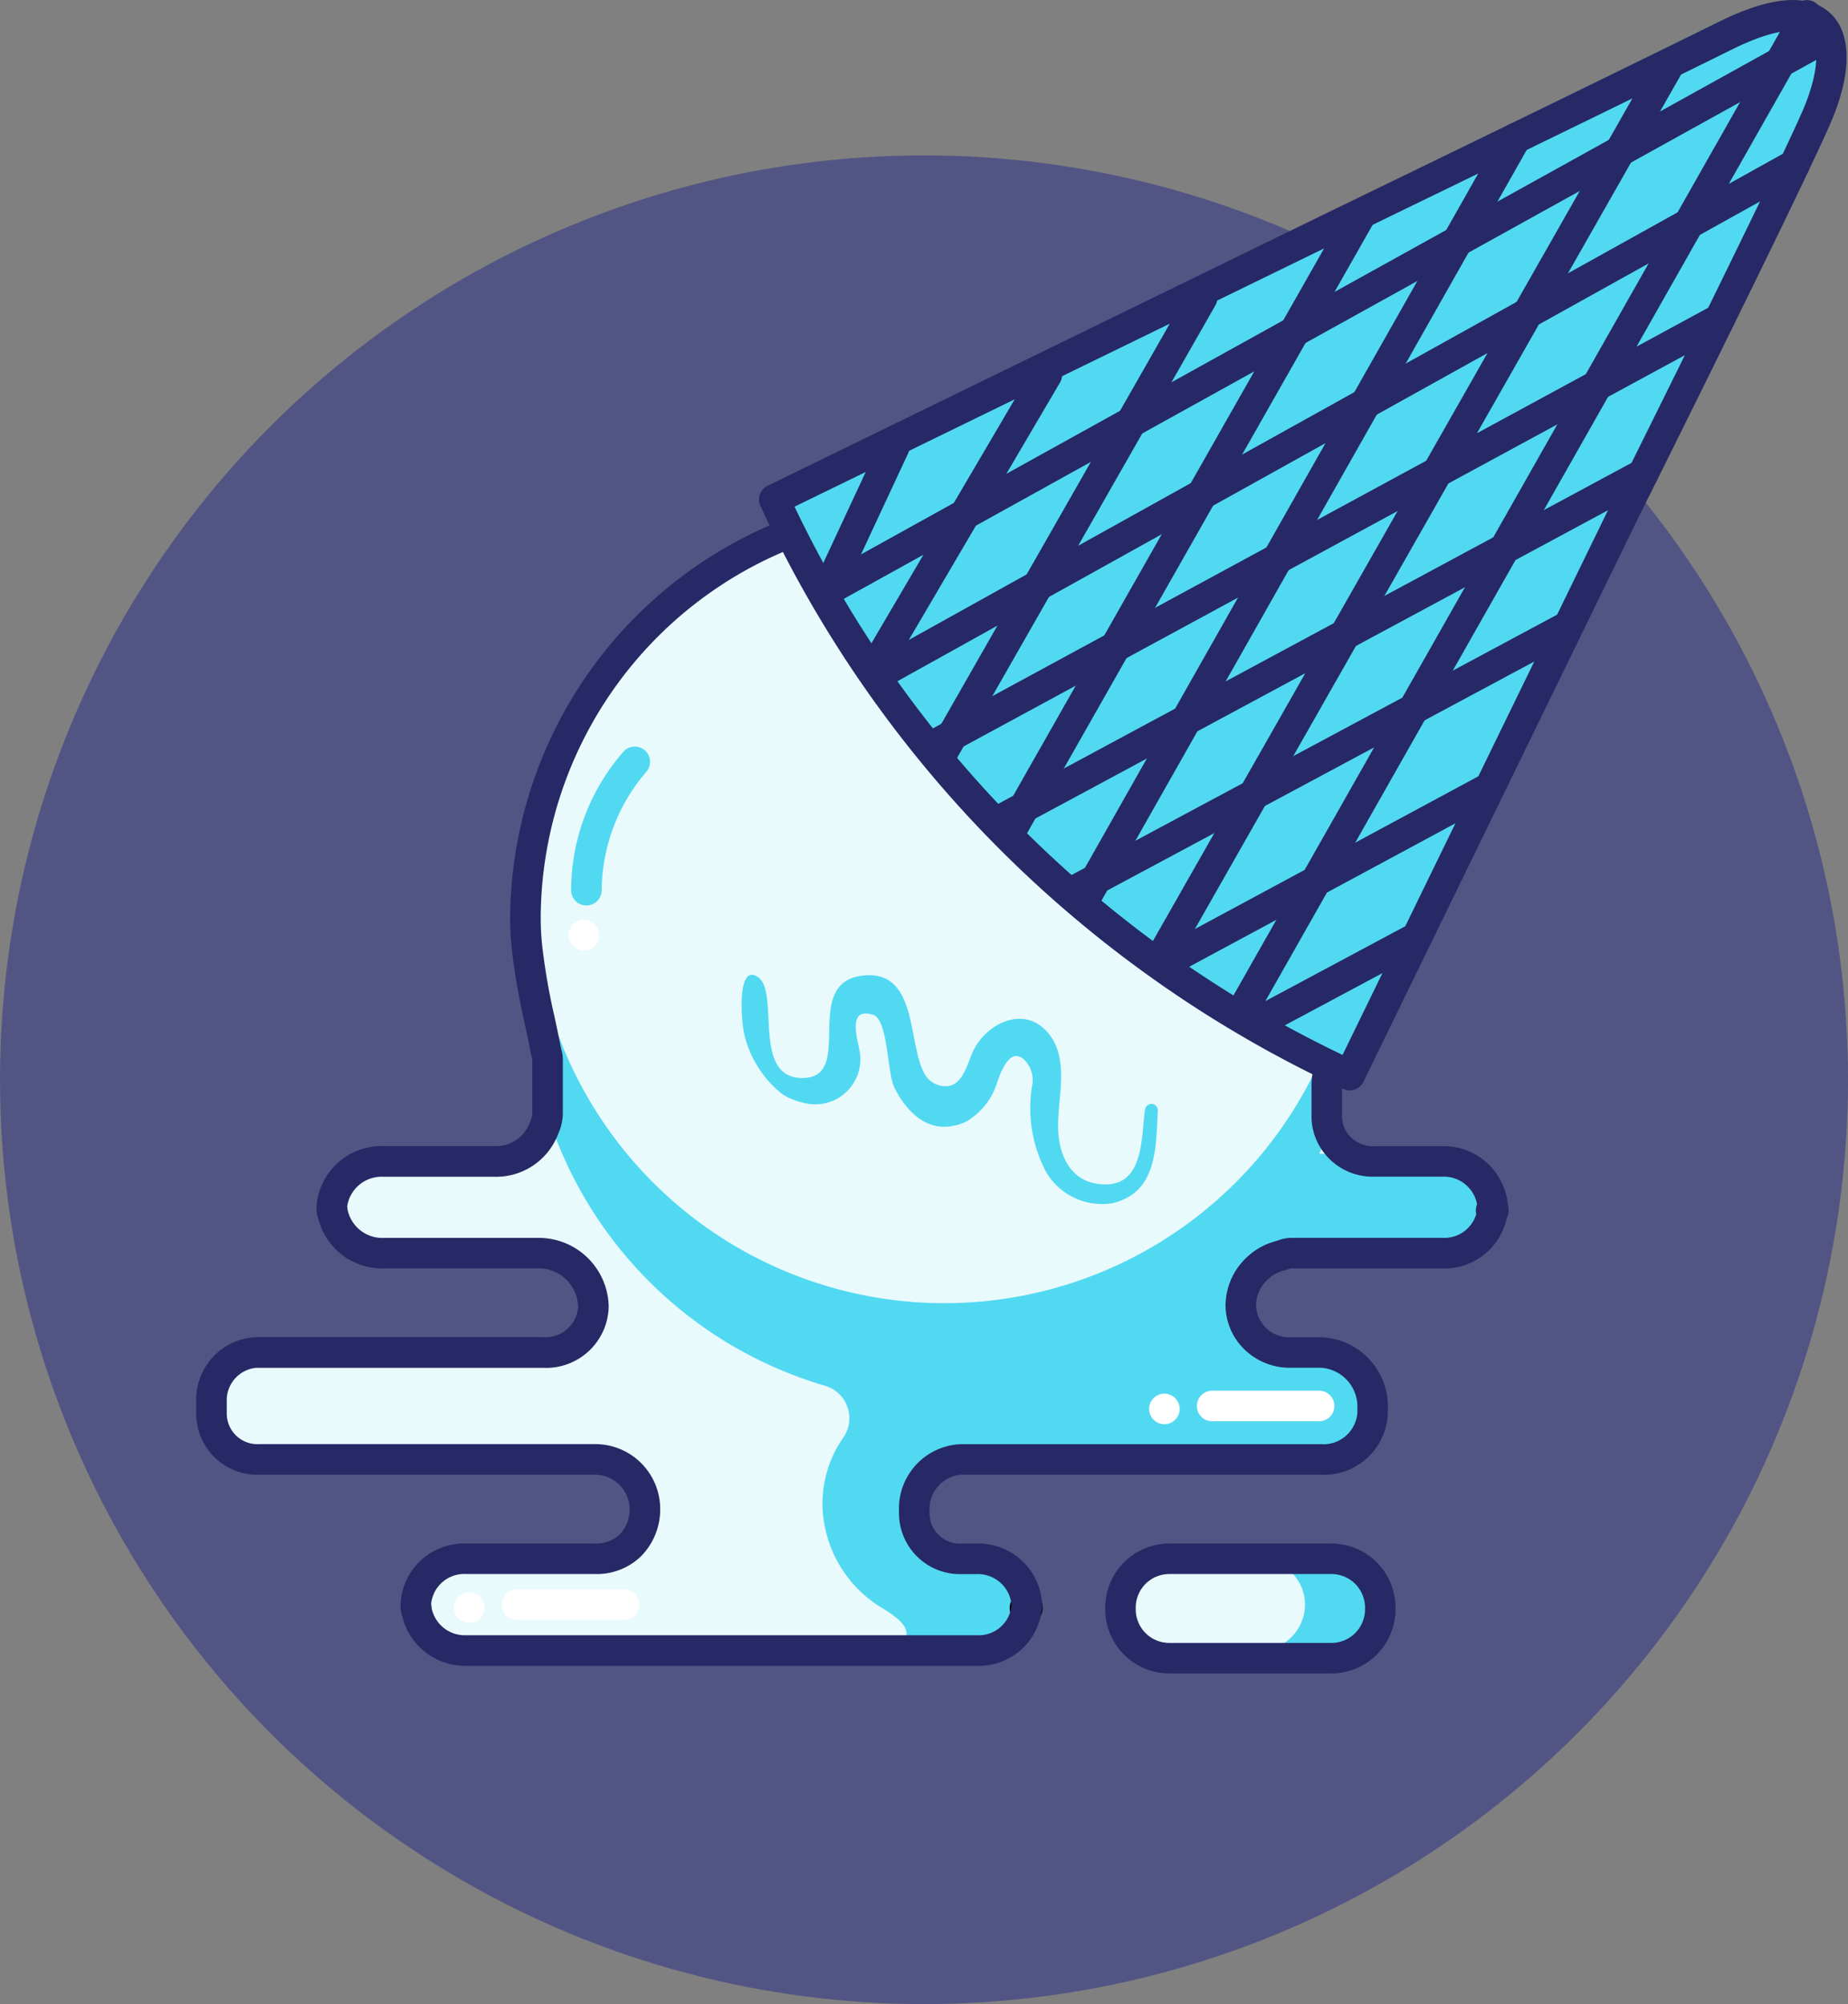 <svg xmlns="http://www.w3.org/2000/svg" xmlns:xlink="http://www.w3.org/1999/xlink" width="115.549" height="125.262" viewBox="0 0 115.549 125.262">
  <rect x="0" y="0" width="115.549" height="125.262" fill="#808080" stroke="none"/>
  <defs>
    <clipPath id="clip-path">
      <rect id="Rectangle_24" data-name="Rectangle 24" width="103.189" height="104.594" transform="translate(0 0)" fill="none"/>
    </clipPath>
  </defs>
  <g id="Group_5" data-name="Group 5" transform="translate(-1179 -4854)">
    <circle id="Ellipse_1" data-name="Ellipse 1" cx="57.774" cy="57.774" r="57.774" transform="translate(1179 4863.713)" fill="#525584"/>
    <g id="Group_3" data-name="Group 3" transform="translate(1191.268 4854)">
      <g id="Group_2" data-name="Group 2" transform="translate(0 0)" clip-path="url(#clip-path)">
        <path id="Path_1" data-name="Path 1" d="M618.188,1019.92H608.051a3.051,3.051,0,0,0-3.051,3.051v.106a3.051,3.051,0,0,0,3.051,3.052h10.137a3.051,3.051,0,0,0,3.051-3.052v-.106a3.051,3.051,0,0,0-3.051-3.051" transform="translate(-547.207 -922.491)" fill="#e9fafd"/>
        <path id="Path_2" data-name="Path 2" d="M698.45,1019.92h-4.576a2.982,2.982,0,0,1,2.154.807,2.837,2.837,0,0,1,.893,2.073,2.888,2.888,0,0,1-3.047,2.852h4.576a2.89,2.89,0,0,0,3.052-2.852,2.855,2.855,0,0,0-.893-2.073,2.985,2.985,0,0,0-2.159-.807" transform="translate(-627.591 -922.491)" fill="#52d9f2"/>
        <path id="Path_3" data-name="Path 3" d="M86.958,371.536H82.717a2.9,2.9,0,0,1-2.38-1.091,2.79,2.79,0,0,1-.6-1.827v-1.7a3.175,3.175,0,0,1,.212-1.271,19.85,19.85,0,0,0,1.315-5.22.054.054,0,0,0,.005-.024c.11-.826.182-1.662.216-2.512.019-.5.031-.993.031-1.495a25.942,25.942,0,0,0-51.883.038,17.607,17.607,0,0,0,.125,1.944c.22,2.14.775,4.222,1.143,6.176a3.344,3.344,0,0,1,.118.6v3.382a2.618,2.618,0,0,1-.262,1.015,3.179,3.179,0,0,1-3.046,1.985h-6.94a3.112,3.112,0,0,0-3.243,2.837,3.161,3.161,0,0,0,3.243,2.894h9.839a3.432,3.432,0,0,1,3.274,3.338v.033a2.975,2.975,0,0,1-3.145,2.837H12.787A2.981,2.981,0,0,0,10,386.572v.669a2.862,2.862,0,0,0,2.987,2.923h21.04a3.126,3.126,0,0,1,3.076,3.122,3.234,3.234,0,0,1-.922,2.258,3.048,3.048,0,0,1-2.211.829H25.931a2.879,2.879,0,1,0,0,5.732H57.856a3,3,0,0,0,3.124-2.832,3.051,3.051,0,0,0-3.124-2.9h-.941a2.849,2.849,0,0,1-2.973-2.909v-.091a3.085,3.085,0,0,1,2.9-3.21H79.369A3.061,3.061,0,0,0,82.6,387.24v-.468a3.39,3.39,0,0,0-3.231-3.3H77.434a3.017,3.017,0,0,1-3.076-2.995c0-.043,0,0,0-.048a3.187,3.187,0,0,1,.917-2.106,3.257,3.257,0,0,1,1.486-.882,3.172,3.172,0,0,1,.726-.179h9.467a2.879,2.879,0,1,0,0-5.732" transform="translate(-9.045 -298.944)" fill="#e9fafd"/>
        <path id="Path_4" data-name="Path 4" d="M760,582.92c0-.048,0-.1.01-.143.029-.5-.01-1-.01-1.509Z" transform="translate(-687.4 -525.741)" fill="#a9cc27"/>
        <path id="Path_5" data-name="Path 5" d="M277.013,597.855h-7.8c.38-.955.778-1.629,1.066-2.524a2.791,2.791,0,0,1-.6-1.827v-1.7a3.178,3.178,0,0,1,.211-1.271,19.9,19.9,0,0,0,1.345-5.22A25.765,25.765,0,0,1,220,581.267v2a33.279,33.279,0,0,0,1,6.176,3.2,3.2,0,0,1-.048.6v3.382a3.089,3.089,0,0,1-.262,1.108,25.832,25.832,0,0,0,17.571,17.81,2.117,2.117,0,0,1,1.2,3.226,7.19,7.19,0,0,0-1.317,4.21v.134a7.689,7.689,0,0,0,3.815,6.386c.731.451,1.439.976,1.439,1.537V628.9h4.411a3.035,3.035,0,0,0,2.2-.814,3.174,3.174,0,0,0-2.329-5.395h-.971a3.035,3.035,0,0,1-2.2-.814,3.174,3.174,0,0,1,2.329-5.395H269.37a3.035,3.035,0,0,0,2.2-.815,3.174,3.174,0,0,0-2.329-5.395h-1.3a3.035,3.035,0,0,1-2.2-.815,3.174,3.174,0,0,1,2.329-5.395h1.779a.742.742,0,0,1-.021-.115c3.964.008,4.678.081,7.171.1a3.1,3.1,0,0,0,3.164-3.04,3.167,3.167,0,0,0-3.148-3.157" transform="translate(-198.984 -525.741)" fill="#52d9f2"/>
        <path id="Path_6" data-name="Path 6" d="M609.143,1009.92H599.007a4.011,4.011,0,0,0-4.007,4.007v.106a4.011,4.011,0,0,0,4.007,4.007h10.137a4.011,4.011,0,0,0,4.007-4.007v-.106a4.011,4.011,0,0,0-4.007-4.007m2.1,4.113a2.1,2.1,0,0,1-2.1,2.1H599.007a2.1,2.1,0,0,1-2.1-2.1v-.106a2.1,2.1,0,0,1,2.1-2.1h10.137a2.1,2.1,0,0,1,2.1,2.1Z" transform="translate(-538.162 -913.446)" fill="#262965"/>
        <path id="Path_7" data-name="Path 7" d="M207.642,1039.92h-6.687a.955.955,0,0,0,0,1.911h6.687a.955.955,0,0,0,0-1.911" transform="translate(-180.895 -940.58)" fill="#fff"/>
        <path id="Path_8" data-name="Path 8" d="M169.675,1041.87a.954.954,0,1,0,.676.28.96.96,0,0,0-.676-.28" transform="translate(-152.603 -942.344)" fill="#fff"/>
        <path id="Path_9" data-name="Path 9" d="M662.642,909.92h-6.687a.955.955,0,0,0,0,1.911h6.687a.955.955,0,0,0,0-1.911" transform="translate(-592.43 -822.998)" fill="#fff"/>
        <path id="Path_10" data-name="Path 10" d="M624.675,911.87a.954.954,0,1,0,.676.28.958.958,0,0,0-.676-.28" transform="translate(-564.138 -824.762)" fill="#fff"/>
        <path id="Path_11" data-name="Path 11" d="M79.942,780.767a.944.944,0,0,0-.942.955v.148a.947.947,0,0,0,1.894.028,1.054,1.054,0,0,0-.952-1.131" transform="translate(-71.453 -706.183)"/>
        <path id="Path_12" data-name="Path 12" d="M134.942,1041.018a.944.944,0,0,0-.942.955v.134a.947.947,0,0,0,1.893.035.959.959,0,0,0,0-.2.95.95,0,0,0-.948-.92" transform="translate(-121.2 -941.573)"/>
        <path id="Path_13" data-name="Path 13" d="M534.693,1041.417a1.031,1.031,0,1,0,.967,1.1v-.148h0a.965.965,0,0,0-.967-.955" transform="translate(-482.738 -941.934)"/>
        <path id="Path_14" data-name="Path 14" d="M77.913,361.536H73.672a1.961,1.961,0,0,1-1.628-.725,1.833,1.833,0,0,1-.4-1.238v-1.7a2.231,2.231,0,0,1,.136-.9,20.529,20.529,0,0,0,1.375-5.415,1,1,0,0,0,.015-.1c.113-.853.187-1.72.22-2.579.021-.547.031-1.048.031-1.532a26.836,26.836,0,0,0-26.848-26.833,26.939,26.939,0,0,0-26.945,26.871,18.141,18.141,0,0,0,.13,2.042,40.841,40.841,0,0,0,.772,4.394c.138.646.269,1.256.383,1.863.019.1.043.191.064.27.014.055.034.13.038.161v3.374a1.485,1.485,0,0,1-.154.561l-.043.108-.007.018a2.236,2.236,0,0,1-2.149,1.358h-6.94a4.069,4.069,0,0,0-4.2,3.77q0,.023,0,.047a4.1,4.1,0,0,0,4.2,3.825h9.839a2.477,2.477,0,0,1,2.319,2.383v.033a2.041,2.041,0,0,1-2.19,1.882H3.742A3.91,3.91,0,0,0,0,377.527v.669a3.825,3.825,0,0,0,3.943,3.879h21.04a2.173,2.173,0,0,1,2.121,2.167,2.279,2.279,0,0,1-.642,1.582,2.152,2.152,0,0,1-1.536.549H16.886a3.968,3.968,0,0,0-4.107,3.787c0,.013,0,.026,0,.039a4.029,4.029,0,0,0,4.107,3.816H48.811a3.951,3.951,0,0,0,4.079-3.765q0-.022,0-.044a3.981,3.981,0,0,0-4.079-3.832H47.87a1.9,1.9,0,0,1-2.018-1.954v-.091a2.155,2.155,0,0,1,1.946-2.254H70.324A4,4,0,0,0,74.51,378.2v-.468a4.329,4.329,0,0,0-4.187-4.251H68.389a2.06,2.06,0,0,1-2.12-2c0-.017,0-.034,0-.051a2.23,2.23,0,0,1,.638-1.47,2.307,2.307,0,0,1,1.037-.63c.115-.028.219-.062.31-.093a1.9,1.9,0,0,1,.2-.059h9.458a3.971,3.971,0,0,0,4.112-3.787q0-.019,0-.039a4.032,4.032,0,0,0-4.112-3.816m0,5.732H68.447a2.448,2.448,0,0,0-.79.156c-.063.021-.122.04-.162.05a4.212,4.212,0,0,0-1.935,1.135,4.161,4.161,0,0,0-1.193,2.682,1.077,1.077,0,0,0-.008.147,3.881,3.881,0,0,0,1.2,2.819,4.06,4.06,0,0,0,2.835,1.131h1.934a2.432,2.432,0,0,1,2.276,2.34v.468a2.126,2.126,0,0,1-2.276,1.968H47.8a4.024,4.024,0,0,0-3.857,4.165v.091a3.811,3.811,0,0,0,3.928,3.864h.941a2.112,2.112,0,0,1,2.168,1.944,2.059,2.059,0,0,1-2.168,1.877H16.886a2.116,2.116,0,0,1-2.2-1.925,2.079,2.079,0,0,1,2.2-1.9h8.039a3.974,3.974,0,0,0,2.887-1.109,4.171,4.171,0,0,0,1.2-2.933,4.059,4.059,0,0,0-4.031-4.078H3.943A1.914,1.914,0,0,1,1.911,378.2v-.669a2.039,2.039,0,0,1,1.832-2.139H21.691a3.914,3.914,0,0,0,4.1-3.793v-.033a4.374,4.374,0,0,0-4.23-4.294H11.723a2.216,2.216,0,0,1-2.287-1.941,2.175,2.175,0,0,1,2.287-1.88h6.94a4.149,4.149,0,0,0,3.939-2.6l.036-.092a3.217,3.217,0,0,0,.287-1.262V356.11a2.448,2.448,0,0,0-.1-.638c-.014-.055-.028-.106-.034-.141-.118-.628-.257-1.278-.392-1.907a39.357,39.357,0,0,1-.74-4.2,16.386,16.386,0,0,1-.119-1.839,24.986,24.986,0,0,1,49.972-.038c0,.459-.01.936-.03,1.458-.031.794-.1,1.6-.2,2.387,0,.021-.008.041-.01.062a18.781,18.781,0,0,1-1.246,4.969,4.116,4.116,0,0,0-.289,1.647v1.7a3.723,3.723,0,0,0,.808,2.418,3.834,3.834,0,0,0,3.13,1.455h4.241a2.119,2.119,0,0,1,2.2,1.925,2.082,2.082,0,0,1-2.2,1.9" transform="translate(0 -289.899)" fill="#262965"/>
        <path id="Path_15" data-name="Path 15" d="M839.693,781.318a1.024,1.024,0,1,0,.967,1.089v-.134h0a.965.965,0,0,0-.967-.955" transform="translate(-758.603 -706.681)" fill="#262965"/>
        <path id="Path_16" data-name="Path 16" d="M437.8,11.286c-6.749,3.346-24.353,11.873-24.353,11.873l-35.1,17.114.714,1.46a73.574,73.574,0,0,0,33.8,33.8l1.46.713,17.114-35.1s9.956-19.943,12.04-24.7,1.074-8.512-5.675-5.166" transform="translate(-342.2 -9.052)" fill="#52d9f2"/>
        <path id="Path_17" data-name="Path 17" d="M408.6,282.755a.955.955,0,0,0-1.27.462l-4.177,8.953a.955.955,0,1,0,1.731.808l4.177-8.953a.955.955,0,0,0-.462-1.27" transform="translate(-364.559 -255.663)" fill="#262965"/>
        <path id="Path_18" data-name="Path 18" d="M445.115,235.326a.955.955,0,0,0-1.308.34L432.917,254.2a.955.955,0,1,0,1.647.968l10.891-18.537a.955.955,0,0,0-.34-1.308" transform="translate(-391.443 -212.727)" fill="#262965"/>
        <path id="Path_19" data-name="Path 19" d="M494.664,184.924a.955.955,0,0,0-1.3.356L476.97,213.986a.955.955,0,1,0,1.659.947l16.391-28.706a.955.955,0,0,0-.356-1.3" transform="translate(-431.293 -167.145)" fill="#262965"/>
        <path id="Path_20" data-name="Path 20" d="M547.086,131.63a.956.956,0,0,0-1.3.359l-21.76,38.292a.955.955,0,1,0,1.661.944l21.76-38.292a.955.955,0,0,0-.359-1.3" transform="translate(-473.853 -118.943)" fill="#262965"/>
        <path id="Path_21" data-name="Path 21" d="M599.391,80.549a.956.956,0,0,0-1.3.36l-27.01,47.666a.955.955,0,1,0,1.662.942l27.01-47.666a.955.955,0,0,0-.36-1.3" transform="translate(-516.414 -72.741)" fill="#262965"/>
        <path id="Path_22" data-name="Path 22" d="M654.112,35.066a.955.955,0,0,0-1.3.358L621.134,91.071a.955.955,0,1,0,1.66.945l31.674-55.647a.955.955,0,0,0-.357-1.3" transform="translate(-561.686 -31.603)" fill="#262965"/>
        <path id="Path_23" data-name="Path 23" d="M710.85.155a.955.955,0,0,0-1.3.359L674.187,62.845a.955.955,0,1,0,1.662.943L711.21,1.457a.955.955,0,0,0-.36-1.3" transform="translate(-609.672 -0.027)" fill="#262965"/>
        <path id="Path_24" data-name="Path 24" d="M695.787,603.485l-9.884,5.287a.955.955,0,1,0,.9,1.685l9.884-5.287a.955.955,0,0,0-.9-1.685" transform="translate(-619.925 -545.734)" fill="#262965"/>
        <path id="Path_25" data-name="Path 25" d="M645.137,505.377,624.851,516.3a.955.955,0,1,0,.906,1.682l20.285-10.928a.955.955,0,1,0-.906-1.682" transform="translate(-564.707 -456.996)" fill="#262965"/>
        <path id="Path_26" data-name="Path 26" d="M596.545,400.231,565.8,416.707a.955.955,0,1,0,.9,1.684l30.741-16.477a.955.955,0,0,0-.9-1.684" transform="translate(-511.298 -361.895)" fill="#262965"/>
        <path id="Path_27" data-name="Path 27" d="M558.743,300.323l-40,21.526a.955.955,0,1,0,.905,1.682l40-21.526a.955.955,0,1,0-.906-1.682" transform="translate(-468.738 -271.531)" fill="#262965"/>
        <path id="Path_28" data-name="Path 28" d="M520.977,198.784l-49.29,26.73a.955.955,0,1,0,.911,1.679l49.29-26.73a.955.955,0,1,0-.911-1.679" transform="translate(-426.176 -179.69)" fill="#262965"/>
        <path id="Path_29" data-name="Path 29" d="M493.931,97.971l-57.314,31.866a.955.955,0,1,0,.928,1.67l57.314-31.866a.955.955,0,1,0-.928-1.67" transform="translate(-394.464 -88.503)" fill="#262965"/>
        <path id="Path_30" data-name="Path 30" d="M466.1,13.725,403.556,48.38a.955.955,0,1,0,.926,1.671L467.027,15.4a.955.955,0,1,0-.926-1.671" transform="translate(-364.56 -12.305)" fill="#262965"/>
        <path id="Path_31" data-name="Path 31" d="M428.328,1.375c-6.668,3.305-24.169,11.784-24.347,11.87l-35.1,17.114a.956.956,0,0,0-.488,1.161.975.975,0,0,0,.039.1,74.594,74.594,0,0,0,36.444,36.444.955.955,0,0,0,1.259-.449l17.11-35.095c.407-.815,9.99-20.018,12.06-24.738,1.371-3.126,1.39-5.652.051-6.93-1.354-1.292-3.718-1.116-7.025.524m5.225,5.638c-2.051,4.677-11.921,24.453-12.024,24.661l-16.7,34.257a72.685,72.685,0,0,1-34.266-34.266l34.255-16.7c.176-.085,17.685-8.568,24.361-11.877,2.37-1.175,4.187-1.495,4.858-.854.692.66.5,2.536-.482,4.78" transform="translate(-333.154 0.003)" fill="#262965"/>
        <path id="Path_32" data-name="Path 32" d="M543.679,1051.565v-.148a.411.411,0,0,1,0,.076.365.365,0,0,1,0,.072" transform="translate(-491.739 -950.979)" fill="#cfe842"/>
        <path id="Path_33" data-name="Path 33" d="M382.213,646.166c-.262,1.865-.042,5.01-2.925,4.639-1.863-.24-2.493-1.994-2.509-3.564s.439-3.11.005-4.67a3.2,3.2,0,0,0-.543-1.1c-1.528-1.971-4.051-.678-4.828,1.151-.339.8-.583,1.826-1.418,2.056a1.511,1.511,0,0,1-1.626-.875c-.962-1.886-.423-6.216-3.576-6.04-4.289.24-.54,6.5-4.069,6.421-3.087-.072-1.347-5.33-2.691-6.293-1.4-1.005-1.047,3.025-.855,3.646a6.775,6.775,0,0,0,2.357,3.658l.3.175c.106.055.228.1.343.151a4.205,4.205,0,0,0,.635.2,2.823,2.823,0,0,0,3.551-3.264c-.1-.646-.814-2.754.855-2.219.934.3.861,3.6,1.325,4.544.672,1.37,1.889,2.695,3.565,2.413.11-.018.219-.041.327-.067.049-.012.118-.029.15-.04l.081-.031.162-.061.04-.015.13-.054.124-.07a4.332,4.332,0,0,0,1.814-2.288c.2-.616.835-2.5,1.808-1.441a1.794,1.794,0,0,1,.429,1.426,8.569,8.569,0,0,0,.818,5.437,4.055,4.055,0,0,0,4.233,2.01c2.76-.7,2.665-3.46,2.791-5.756a.4.4,0,0,0-.8-.08" transform="translate(-322.889 -576.806)" fill="#52d9f2"/>
        <path id="Path_34" data-name="Path 34" d="M248.7,488.768a13.2,13.2,0,0,0-3.309,8.672.955.955,0,0,0,.926.984h.03a.955.955,0,0,0,.954-.926,11.517,11.517,0,0,1,2.743-7.373.955.955,0,0,0-1.344-1.358" transform="translate(-221.949 -441.829)" fill="#52d9f2"/>
        <path id="Path_35" data-name="Path 35" d="M244.675,601.87a.956.956,0,1,0,.676.28.963.963,0,0,0-.676-.28" transform="translate(-220.438 -544.375)" fill="#fff"/>
      </g>
    </g>
  </g>
</svg>
